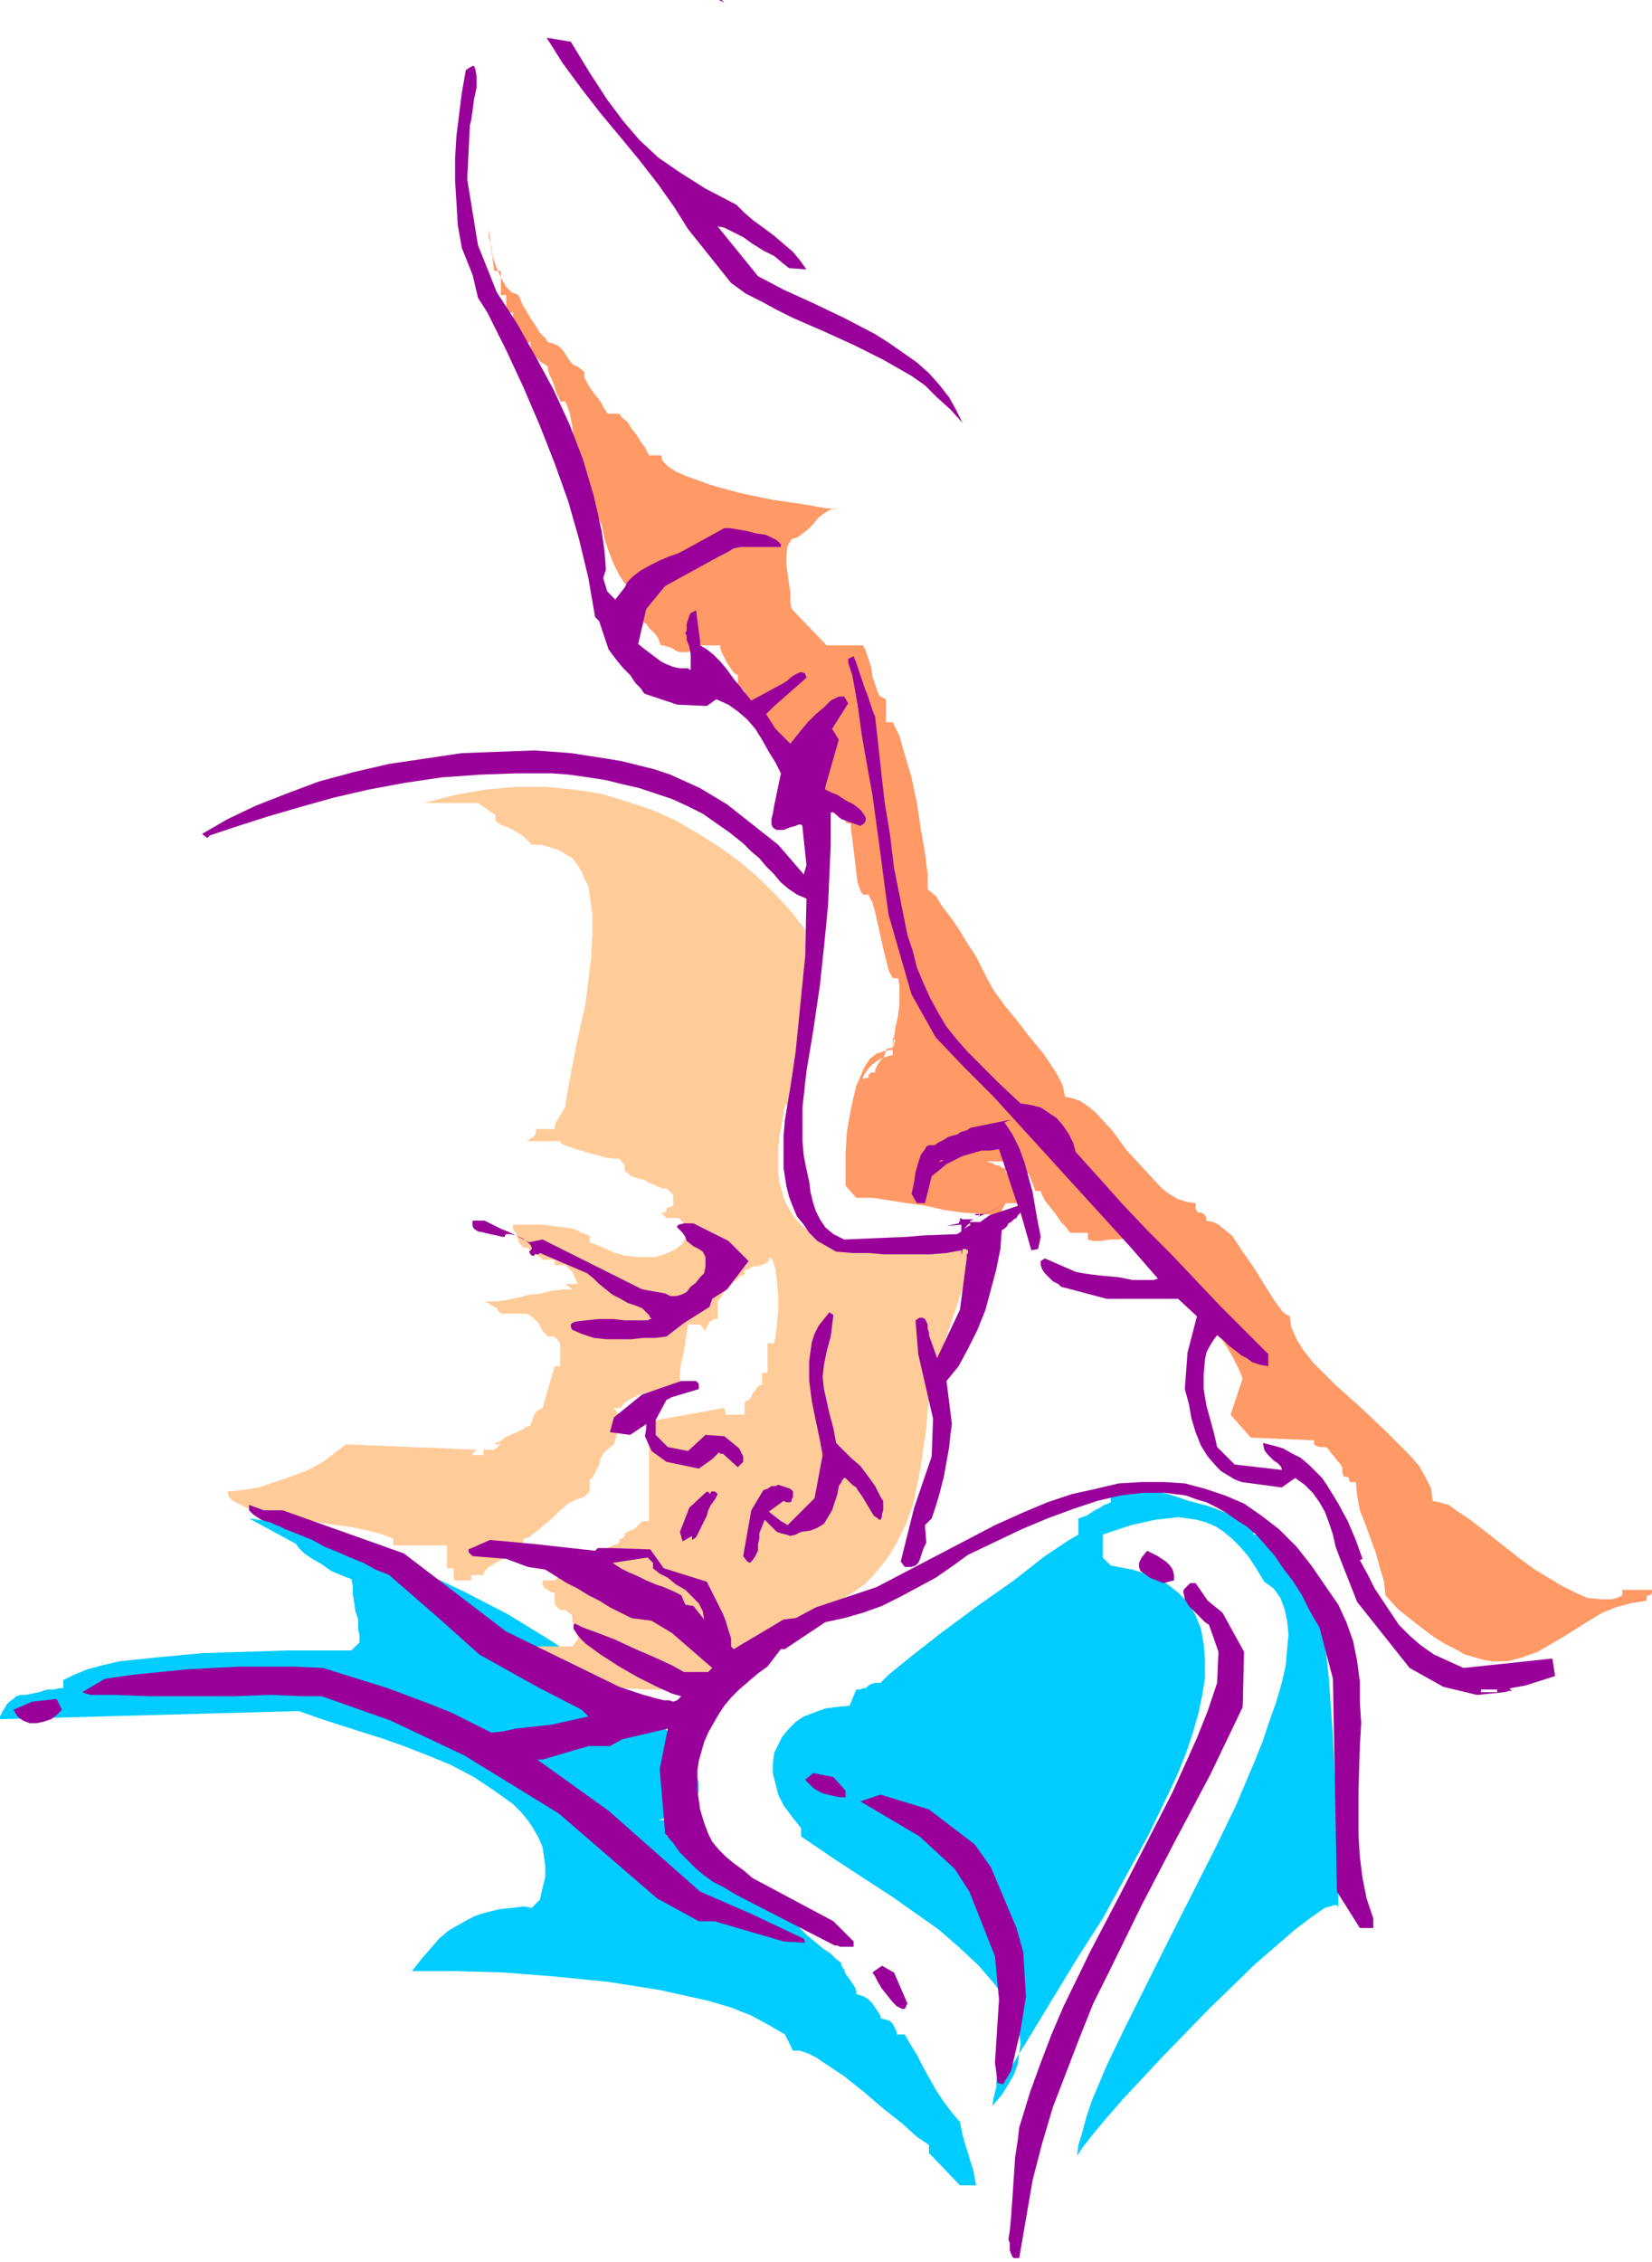 <svg xmlns="http://www.w3.org/2000/svg" fill-rule="evenodd" height="5.593in" preserveAspectRatio="none" stroke-linecap="round" viewBox="0 0 1227 1679" width="4.087in"><style>.pen1{stroke:none}</style><path class="pen1" d="m185 1127 35 19 2 3 4 4 6 4 7 4 7 5 7 3 5 2 3 1 1 5v6l1 6 1 7 2 6v7l1 5v5l-6 6h-48l-31 1-32 1-32 3-29 3-13 3-11 3-10 4-8 4v6h-3l-4 1h-5l-6 2-5 1-5 1h-4l-3 1-2 2-3 2-2 2-1 2-2 3-1 2-1 2v2l222-6 17 6 28 9 16 5 17 6 18 7 17 7 17 9 15 10 7 5 7 5 6 6 5 6 4 6 4 7 3 7 1 7 1 7v8l-2 8-2 9-6 6-6-1-8 1-10 1-12 3-6 2-6 3-7 4-7 4-7 6-6 7-7 8-7 9h32l36 1 38 3 40 4 19 3 19 3 18 4 18 4 17 5 15 6 13 7 12 7 6 12h5l6 2 6 3 6 4 15 10 15 12 14 12 14 11 11 10 9 6v6l23 24h12l-1-5-1-6-2-6-2-7-2-6-2-7-1-5-1-5-6-7-6-8-6-9-5-9-5-9-4-8-5-8-4-7h-6v-2l-1-2-1-2-1-2-2-2-3-1-4-1v-2l-2-3-2-3-2-3-3-3-3-2-3-1-3-1v-2l-1-3-2-3-2-3-3-4-1-3-2-3v-2l-4-3-4-4-6-4-6-5-6-5-5-5-3-5-2-5-17-5v-6l-1-1-3-1-4-2-5-2-5-2-5-2-4-2h-3l-1-3-5-5-6-6-7-6-8-6-8-5-7-3-5-1v-12h-6l10-3 9-3 5-4 4-6 2-5v-7l-2-7-3-7-5-9-7-8-8-9-9-9-22-19-26-19-29-19-31-19-33-17-34-16-33-14-33-11-16-5-15-4-14-2-14-2zm615 473 1-8 3-10 3-11 4-12 11-26 14-29 32-64 34-67 16-33 14-33 6-15 5-15 5-14 4-14 3-13 1-12 1-11-1-10-2-9-3-8-5-7-7-5-6-10-6-9-6-7-6-6-6-5-6-4-7-3-7-2-7-1-7-1-8 1-9 1-18 4-21 7v17l6 6 16 3 13 4 12 6 9 7 8 8 5 9 4 10 2 11 1 12v13l-2 13-3 14-4 14-5 15-6 15-7 15-15 31-17 31-17 31-18 28-31 51-22 36h-5l-2 2-1 2v6l-1 4-1 4-1 6 7-8 5-8 4-7 3-8 1-8 1-7-1-8-2-7-3-8-3-7-5-7-5-7-12-14-15-14-15-13-17-12-17-12-17-11-29-19-22-15v-6l-7-9-6-8-4-8-2-8-2-8v-7l1-8 3-6 3-6 5-6 5-5 6-4 8-3 8-3 8-1 10-1 5-12h3l2-1h2l2-2 2-1 3-1h4l6-6 16-13 23-18 27-20 27-19 23-18 18-12 7-4v-12l3-1 3-1 3-2 3-2 4-2 3-2 3-1 2-1v-3l1-2 1-1h2l1-1 1-1v-4l10 1 13 2 14 3 15 5 15 4 13 5 12 5 8 5v6h12v6h12l2 2 2 3 2 3 2 3 2 2 2 2 2 2h3v12l2 1 2 1 1 4 1 4 3 11 2 14 4 37 3 42 2 44 1 39 1 29v16l-1-2h-2l-3 1-4 1-10 7-12 9-30 26-34 33-34 35-30 32-13 15-10 12-7 9-4 6z" style="fill:#0cf"/><path class="pen1" style="fill:#f96" d="M614 479h27l2 4 2 6 2 6 1 7 2 6 2 6 1 2 1 1 2 1 2 1v17h5l5 10 4 14 5 17 4 19 3 20 3 17 2 16v11l6 5 5 8 7 9 6 9 6 10 6 9 4 8 4 8 5 9 8 11 9 11 10 13 10 12 8 12 3 5 3 6 1 4 1 5 5 1 6 2 6 4 6 5 12 13 11 15 13 14 12 13 6 5 7 4 6 2 7 1v4l1 2 1 1h2l2 1 1 1 1 2v2l5 1 4 2 5 4 5 4 8 12 9 13 8 13 7 11 3 4 3 4 3 2 2 1 1 8 4 9 5 8 7 9 17 17 19 17 19 18 17 17 7 8 5 9 4 8 1 9 5 1 7 2 7 5 9 6 18 14 19 15 11 8 10 6 10 6 10 5 9 4 10 1h8l4-1 4-2v-4h22v2l-1 2h-2l-1 1v3l-12 2-11 3-10 4-10 6-19 12-19 11-11 4-11 3h-12l-6-1-7-2-7-2-7-4-8-4-8-5-8-6-9-7-10-8-9-10-1-10-3-10-3-11-4-11-4-11-4-10-2-11-1-10h-4l-1-1v-2l-2-1h-2l-1-3v-4l-2-3-2-2-2-3-2-2-2-3-2-2h-5l-2-1h-1l-1-1v-3l-47-2-15-17 9-27-3-7-4-8-4-7-4-6-10-12-11-12-10-11-10-11-5-6-3-6-4-6-3-7v-4l-4-1-5-1-6 1-7 1h-6l-6 1h-6l-4-1v-5h-13l-1-1-2-3-4-4-4-6-4-5-4-5-2-4-1-3h-4l-5-13h-2l-2-1h-2l-2-2-2-1-2-1-1-2v-2h-18l2 1h2l1 1 2 1h2l1 1 2 1h2v3l1 1 1 2 2 1 1 1h2l1 1 1 2v2l1 2 1 1v1l1 1 1 1v3l-2 2-2 1-1 1h-8l-5 9-13-1-14-1-14-2-13-3-14-2-13-2-13-2h-12l-8-9v-23l1-17 3-17 2-9 2-8 3-7 3-7 4-6 5-4 6-2 6-1v-9l1 1 1 2-1 1v2l-1 1-1 1h-2l-2 1v1l-1 3-1 2-2 2-2 3-1 2-1 2v2h-3l-1 1-1 1v2h-2l-2 1v-2l2-3 2-3 3-3 4-3 4-2 3-1 4-1v-6l1-7 1-7 2-9 1-8v-15l-1-5h-4l-3-6-2-8-2-8-2-9-2-9-2-9-2-7-3-6h-4l-2-3-2-6-1-7-1-9-1-8-1-9-1-6v-5h-3l-1-1v-1l-1-1v-1h-4l-1-4-2-4-3-2-4-3-5-2-4-2-4-3-3-2-1-3-3-4-5-5-5-5-4-6-5-4-3-3-1-1v-6l-1-3-1-2-1-3-1-2v-6l-3-1-2-3-2-3-2-4-2-4-2-4-2-2-3-1v-9l-2-1-2-2-2-3-2-3-2-4-2-4-1-3v-2h-22v4l-2 1h-6l-3-1-3-2-3-1-3-1h-2l-1-2-1-3-2-3-3-3-2-2-2-3-2-1v-10l-9-8v-9l-3-1-2-1-2-3-2-3-4-8-4-10-3-9-2-10-3-7-2-5h-4l-4-8-3-10-2-11-2-11-1-12-1-10-2-10-3-8h-4v-1l-1-2-2-4-1-4-2-5-2-4-1-4v-2l-3-2-2-1-2-2-2-2-2-2-1-3-1-3v-3h-3l-1-1-1-1v-2h-4v-9h-4v-9h-5v-13h-4v-18h-5l-4-31v6l2 7 1 8 3 8 3 7 4 7 2 2 2 2 3 1 2 1 1 2 2 5 3 5 3 5 4 6 3 5 4 4 2 3 4 1 4 2 3 3 2 3 2 3 2 3 2 2 3 1 5 4v4l2 4 3 5 3 4 4 5 2 4 2 3 1 2h9l2 3 4 3 3 5 4 5 3 5 3 4 2 4 1 2h9l1 4 4 4 6 4 7 3 19 7 22 6 24 5 21 3 17 3 11 1h-6l-5 3-4 3-4 5-4 4-4 3-4 3-4 1-3 5-1 7v7l1 7 1 7 1 7v7l1 5 26 27z"/><path class="pen1" style="fill:#fc9" d="M315 596h40l13 9v4l2 2 4 2 3 1 4 2 5 3 3 2 3 3 3 3h7l7 2 6 2 5 3 5 3 4 5 3 5 2 5 3 6 1 7 1 7 1 7v15l-1 17-4 33-7 32-5 26-3 18v1l-1 2-1 2-2 3-2 3-1 2-1 3v2h-14v3l-1 2-1 1-2 1-1 1-2 1h-2 27l1 2 5 2 6 2 7 2 7 2 7 2 7 1h4l4 5v4l5 4 3 1 3 1 4 1 3 2 3 1 4 2 3 1h3l5 5v8l-3 1h-1l-1 1v2l-2 1h-2l4 4h9l3 3 2 3 1 4v3l-2 4-2 3-4 3-4 2-5 2-6 2h-14l-8-1-8-2-9-4-10-4v-5l-6-2-6-3-7-1-8-1-8-1h-22v3l1 2 1 1 1 2v2l1 1v2l4 4h2l2 1 1 1 2 1 2 1 1 2 2 1 2 2h9v4h8l5 5 4 9h-9l5 4h-5 5-7l-8 1-8 2-9 1-8 2-9 2-9 1h-8 1l2 1 2 1 1 1 2 1 2 1 1 2 2 2h19l2 1 3 2 2 2 2 2 1 2 1 2 1 2 4 4h5l4 5v17h-4l-9 31-2 1-2 1-1 1-1 2-1 2-1 3-1 2v1l-3 1-3 2-4 2-5 2-4 2-4 3-3 1-1 1h5l-5 4h-8v4h-9l4-4-97-4-8 6-9 7-11 6-13 5-12 4-12 4-12 2-11 1 1 4 3 3 6 3 6 3 17 4 21 4 21 3 20 3 9 2 8 2 6 2 5 2v5h40v17h5v9h13v-4h9l1-3 3-3 5-3 6-3 6-3 5-3 3-4 1-5 4-1 5-4 6-5 6-5 6-6 6-5 6-3 6-2 4-4v-9l2-1 1-2 2-4 2-4 1-4 2-4 2-2 1-1v-4 4l5-4 4-14h3l2 1h2l1 1 1 1v2l-13-18h5l2-3 4-3 6-3 6-2 7-2 6-1 7-1h5l1-5v-6l1-8 2-8 1-7 1-7 1-4v-2h9l4 5 1-3 1-2 1-2 2-1 1-1h3v-13l1-1 2-3 2-3 3-3 3-4 4-3 2-2 3-1v-3l3-1 3-2h3l3-1 3-1 3-2v-2h2l1 2 1 3 1 3 1 9 1 11v11l-1 10-1 9-1 5h-5v22h-4v9h-2l-2 2-1 2-2 2-1 3-2 2-2 1-1 1v9h-14l-1-5-56 10v74h-4l-2 1-1 1-2 2-2 2-3 1-4 2v2l-1 1-1 1h-1l-1 1v1l-1 2-4 1-6 3-7 4-8 4-8 5-6 4-6 4-2 2h-9v3l1 2 1 1 2 1 1 1 2 1h2v9l4 4h4l5 4v4l1 3 1 2 1 3v2l1 2v2l-4 5h-27v3l1 3 1 3v3l1 3 1 3 1 2v2l4 4 12 1 13 1 16 1 16 2 16 1h15l6-1 6-1 6-2 4-2v-4h9l2-3 6-5 8-5 9-7 9-6 9-6 6-4 4-3 11-3 11-3 9-4 9-4 8-5 8-5 7-5 6-6 5-6 5-6 4-6 4-7 7-14 5-14 3-14 3-15 2-14 2-14 1-14 2-13 3-12 3-11 19-57 4-27-25 1-26 1h-14l-13-1-13-2-12-3-10-5-10-6-4-4-4-5-3-5-3-5-2-7-2-7-1-7v-18l1-10 2-11 2-12h5l1-19 2-17 2-16 2-15 2-14 1-15v-34l-10-13-12-13-12-12-14-12-15-11-16-10-17-10-18-8-18-6-20-6-20-3-21-2h-22l-22 2-23 4-23 6z"/><path class="pen1" d="m42 1261 4 8-4 4-4 3-6 2-5 1h-5l-5-2-4-3-3-5 14-6 18-2zm36-15 21-3 20-2 20-2 19-1 20-1h40l22 1 16 5 16 5 16 5 16 6 16 6 15 6 16 8 14 7 9-1 9-2 9-1 9-1 9-1 9-2 9-2 9-2-5-5-33-17-43-24-29-26-38-33-10-4-9-5-10-4-9-4-10-4-9-5-10-4-10-4-4-2-3-1-4-2-4-1-3-1-3-2-3-2-3-3v-4l11 4h14l90 32 76 58 84 41 15 5 3 1 4 1 3 1 4 1 4 1h4l3 1 3-1 3-3-7-2-11-5-14-7-14-8-14-9-11-8-4-4-3-4-2-3v-3l1-1 6 3 11 4 13 5 15 7 14 6 13 6 9 5h18l3-3-30-26-15-9-15-2-8-4-8-4-8-5-8-4-8-5-8-4-8-5-8-5-13-2-16-6-25-2-3-3v-2l16-7 33 3 45 5 2-2h10l29 1 10 14 32 10 3 6 3 6 3 6 3 6 2 5 2 7 2 6v6l2 2 37-22 9-1 15-8 45-15 88-46 20-9 19-8 18-6 18-4 17-4 17-1h17l15 1 15 4 15 5 14 6 13 9 13 10 13 13 11 14 11 16 9 13 6 13 5 14 3 15 2 15v15l1 16-1 17-1 33v33l1 16 2 16 3 15 5 15v7h-10l-17-27-3-158-10-38-7-12-6-12-7-11-7-9-6-9-7-8-7-8-7-6-8-5-7-5-7-4-8-4-7-2-8-3-8-1-8-1h-16l-17 2-17 4-18 6-19 7-19 8-19 9-21 10-11 8-13 9-13 7-13 7-14 7-14 5-14 4-14 3-30 20h-3l-10 13-7 5-7 6-7 6-6 6-5 6-4 6-4 7-4 7-3 7-2 7-2 7-1 7v15l1 7 1 7 3 10 3 8 3 6 5 6 5 5 6 5 7 5 7 6 60 32 15 15v4h-10l-2-1h-2l-74-38-8-5-8-4-7-5-6-5-6-6-6-6-5-7-6-7-4-48 6-30-34 8-9 5h-16l-34 10h-4l53 38 68 60 39 17 38 18 1 3-16-1-48-14-3-1h-12l-31-17-73-63-70-43-55-26-51-18h-14l-23-1-29 1h-62l-26-1H67l-6-2 17-10zm462-649 38 30 19 22 2-7-3-28v-1l-1-1h-2l-2 1-4 1-5 2h-5l-2-1-1-1-1-2v-4l1-4 1-6 5-24-4-8-5-8-5-9-5-8-6-7-7-6-7-5-9-4-7 5-22-1-24-8-1-1-2-3-4-4-4-6-5-5-5-6-3-4-3-4-7-21-3-3-5-29-7-29-8-28-10-28-11-28-12-28-13-28-14-28-7-11-4-17-8-20-3-17-1-17-1-16v-16l1-17 2-16 2-16 3-17 3-2 2-1h1l1 2 1 6v8l-2 9-1 8-1 7-1 4-2 40 8 49 14 35 15 23 14 25 13 24 12 26 10 26 8 27 3 13 3 14 2 14 1 14-2 6 3 10 6 6 7-9 2-4 4-4 5-4 7-4 8-4 7-3 6-2 4-2 31-17h4l6 1 6 1 8 2 7 1 6 3 2 1 2 2 1 1v2h-30l-5 1-5 3-6 3-40 22-14 17-6 26 5 4 4 3 4 3 4 3 4 2 5 2 5 1h6l1 1h1v-11l-1-6-2-5v-3l-1-2 1-2v-5l1-3 1-3 1-2 2-1 2-1 3 23v3l5 3 5 4 5 5 5 6 5 7 5 6 4 5 4 5 24-13 3-2 2-2 3-2 2-1 2-1h2l2 1 1 3-25 22-5 5 7 11 11 11 4-5 4-5 5-6 6-6 6-5 5-5 6-3h4l3 5-12 19 5 8-10 35v2l4 2 5 2 6 4 6 3 5 4 3 4 1 2v2l-1 2-3 2-14-5-6-5h-2v24l-1 23-1 22-2 21-4 38-5 34-5 30-3 27v25l1 11 2 10 2 9 1 8 2 8 2 6 3 6 4 6 6 5 8 4 47-2 11-1 26-1 3-2v-5l-11 1 9-2 1-2v-2l2 1h8l2-1 2-1 1-1-1-1v1h-3l1-1h6l15-7-25 12-1 1h8l7-5 21-7-14-42-7 1h-6l-7 2-7 2-6 3-6 3-6 5-5 4-5 20h-6l-4-7 1-4 1-5 1-7 2-7 2-6 3-4 1-2 2-1h4l3-2 4-2 3-2 3-1 4-1 3-2 4-1 3-2 30-6-5 2 6 9 5 10 4 11 3 11 3 11 2 12 2 11 2 10-2 9-5 1-8-28-2 2-1 2-2 1-2 2-2 1-1 2-2 2-2 1-1 14-3 15-4 15-4 15-6 15-7 14-7 13-9 11 4 32-1 7-1 10-2 11-2 11-3 12-3 10-3 9-5 5 1 13-2 4-1 3-1 3-1 3-1 2-2 2-3 1h-5l-3-4 10-40 13-38 1-28-11-48-2-25 3-2h2l2 1 1 2 1 2v3l1 3v2l6 17 17-36 5-38v-3l1-1v-2l-2-1h-2l-1 5v6-10l-11 2-12 1h-35l-11-1h-12l-12-1-7-4-7-4-6-6-4-6-5-6-3-7-3-8-2-8-2-13v-24l1-12 2-12 2-12 2-13 2-14 7-70 1-43-7-3-6-4-6-5-5-6-6-6-5-6-6-5-6-6-10-8-10-7-10-7-12-6-11-5-12-4-12-4-13-3-12-3-13-2-14-2-13-1h-27l-27 1-28 2-27 4-27 5-26 6-25 7-24 7-22 7-21 7-2 2-4-3 19-11 21-10 23-9 24-9 26-7 26-6 27-4 27-4 27-1 27-1 27 2 26 4 12 2 12 3 12 3 12 4 11 5 11 5 10 6 10 6zm-192 736 4 1-4-1zm12-427 4 2 4 2 4 2 5 2 4 2 4 2 4 2 4 2 10-2 74 37 17 3 4 2h4l4-1 4-2 3-4 4-3 3-4 3-3 1-5v-7l-1-2-1-2-3-2-4-2-5-4-1-3-2-3-2-2-2-2v-1l1-1 4-1h7l26 13 15 15-16 21-11 7-2 6-19 12-13 10-8 1h-9l-9 1h-19l-9-1-9-3-7-3-1-2v-2l1-1 2-1 8-1 10-1h10l9 1h17l2-1h1l-1-1-1-2-2-2-3-3-5-2-6-2-5-3-6-3-5-4-5-4-4-4-5-4-35-15-1 1h-3v1h-2l-1-1-1-2 1-1 1-1v-1l-1-2-2-2-4-3-5-2-4-1h-3l-1 1v1h-2l-4-1-5-1-4-1-5-1-3-2-1-2v-4h9zm-6 430 8 2-8-2zm16 10 22 10-22-10zM424 31l14 23 13 20 12 16 12 14 14 13 16 11 19 12 23 12 6 6 7 6 7 5 8 6 7 6 7 6 5 6 5 7-13-1-5-4-6-5-8-4-8-5-7-5-8-4-6-3-5-1 30 37 19 10 22 10 23 11 23 12 11 7 10 7 10 7 9 8 8 9 7 9 5 9 5 10-9-10-10-9-9-9-10-7-21-12-22-11-22-10-23-10-12-6-11-6-12-6-11-8-32-40-10-16-12-17-14-18-14-17-15-18-14-18-14-19-12-19 18 3zm53 1004 29-10h11l2 2v4l-20 6-4 2-8 15v11l9 9 15 3 13-12 14 1 11 9 3 6v4l-4 4-11-10h-2l-1-1-5 5-10 7-24-5-11-8-5-11 1-6v-3l-12 8-15-2 3-11 21-17zm8 125v4l5 4 6 3 6 5 7 4 5 5 5 5 3 6 1 6-8-10-6-1-3-7-6-3-7-3-6-2-7-3-6-3-7-3-6-3-6-4 26-4 4 4zm40-53 2 1v1l1-1v-1h3l2 2-2 4-3 4-2 4-1 4-2 4-2 4-2 4-2 4-3 2v-3l-7 4-2-7 7-18 13-12zM538 2l-4-2h2l2 2zm29 1104 3-1 3-2h3l2-1 3 1 3 1 3 1 2 2v4l-1 2v1l-1 1h-3l-2-1-11 8 9 7 5 3 20-20 6-32-2-11-3-14-3-15-2-15v-15l1-7 1-7 2-6 3-6 4-5 4-5 3 2-2 16-3 11-2 10-1 9 1 9 2 9 2 9 3 11 2 11 5 5 6 6 7 6 6 8 5 7 4 8 2 3v7l-1 3v2l-1 2h-1l-1-1-3-2-3-5-3-5-3-5-3-4-1-2-3-2-2-2-2-2-1-1h-1l-1 1-1 2-2 3-1 6-2 6-2 6-3 5-3 5-5 3-5 2-7 1-4 2-4 1-3-1-4-1-3-1-3-3-3-3-3-3-4 10v4l-1 4v5l-2 4-2 3-2 2-2-1-3-4 6-34 9-15zm52 213 9 10v5h-4l-5-1-4-1-4-1-4-2-3-2-3-3-3-3 6-5 15 3zm15-832 2 5 2 6 2 6 2 6 2 5 2 6 2 6 2 5 7 63 4 24 3 25 5 25 5 25 4 12 3 12 5 12 5 11 6 11 6 10 8 10 8 9 23 23 16 15 7 1 8 2 6 4 6 4 5 6 4 6 3 6 2 7 18 20 17 19 18 19 18 18 18 19 18 19 18 18 18 18v9l-6-1-6-2-4-3-4-2-5-4-4-3-4-4-5-4-3 4-3 5-2 4-1 5-1 11v11l2 12 3 11 3 11 2 9 13 13 35 4v-1l-1-2-2-2-3-2-2-2-3-3-2-3-1-5 8 2 7 2 7 4 6 3 6 5 5 5 5 5 4 6 8 13 7 13 6 14 5 14-2 1 6 11 5 10 6 9 6 9 6 9 8 8 8 7 10 7 22 10 66-7 2 13-22 7-11 2-1 1h1l1 1h1-3l-4 1-20 2-25-6-25-14-39-49-13-33-3-8-2-9-3-9-3-8-4-7-5-7-6-6-7-5-10 7-30-4-5-2-5-3-5-3-3-3-7-8-5-8-4-10-3-10-2-11-3-11 2-27 7-27-14-13h-53l-34-9-2-2-4-2-3-3-3-3-2-3-1-3v-3l3-2 23 10 5 1 7 1 9 1 11 1 10 2h16l3-1-20-23-20-22-21-23-20-22-21-23-20-22-22-22-21-22-18-32-17-59-3-22-3-23-3-22-3-22-4-22-4-23-3-22-4-22-3-9v-3l4-2zm56 856 34 26 12 17 19 45 5 18 2 33-4 25-7 30-6 10-4-1-2-15 3-47-3-32-19-48-11-17-26-24-44-26 15-5 36 11zm-26 121 10 23-2 4h-2l-4-2-3-3-4-5-4-5-3-5-2-4-2-3 7-5 9 5zm37-603-4 2 2-2h2zm-1 136 1-6-1 6zm21-88-5 3 4-4 1 1zm37 667 7-23 8-22 8-21 9-21 20-41 21-40 20-39 20-39 9-20 9-20 8-20 7-21 1-23-7-20-3-2-4-4-4-4-4-4-3-5-1-5v-2l1-1 2-2 2-2h4l9 13 11 9 16 29-1 41-24 50-26 49-25 48-24 49-12 24-10 25-10 26-10 26-8 27-7 27-5 29-5 29h-4l-1-1-1-2-1-3v-5l-1-3 1-6 1-11 1-14 1-15 1-15 2-13 1-9 1-3zm94-425 4 2 4 2 3 2 3 2 3 3 2 3 1 4v4l-8 2-5-2-5-2-4-3-3-2-1-3v-3l2-4 4-5zm248 105v-2h12v2h-12z" style="fill:#909"/></svg>
